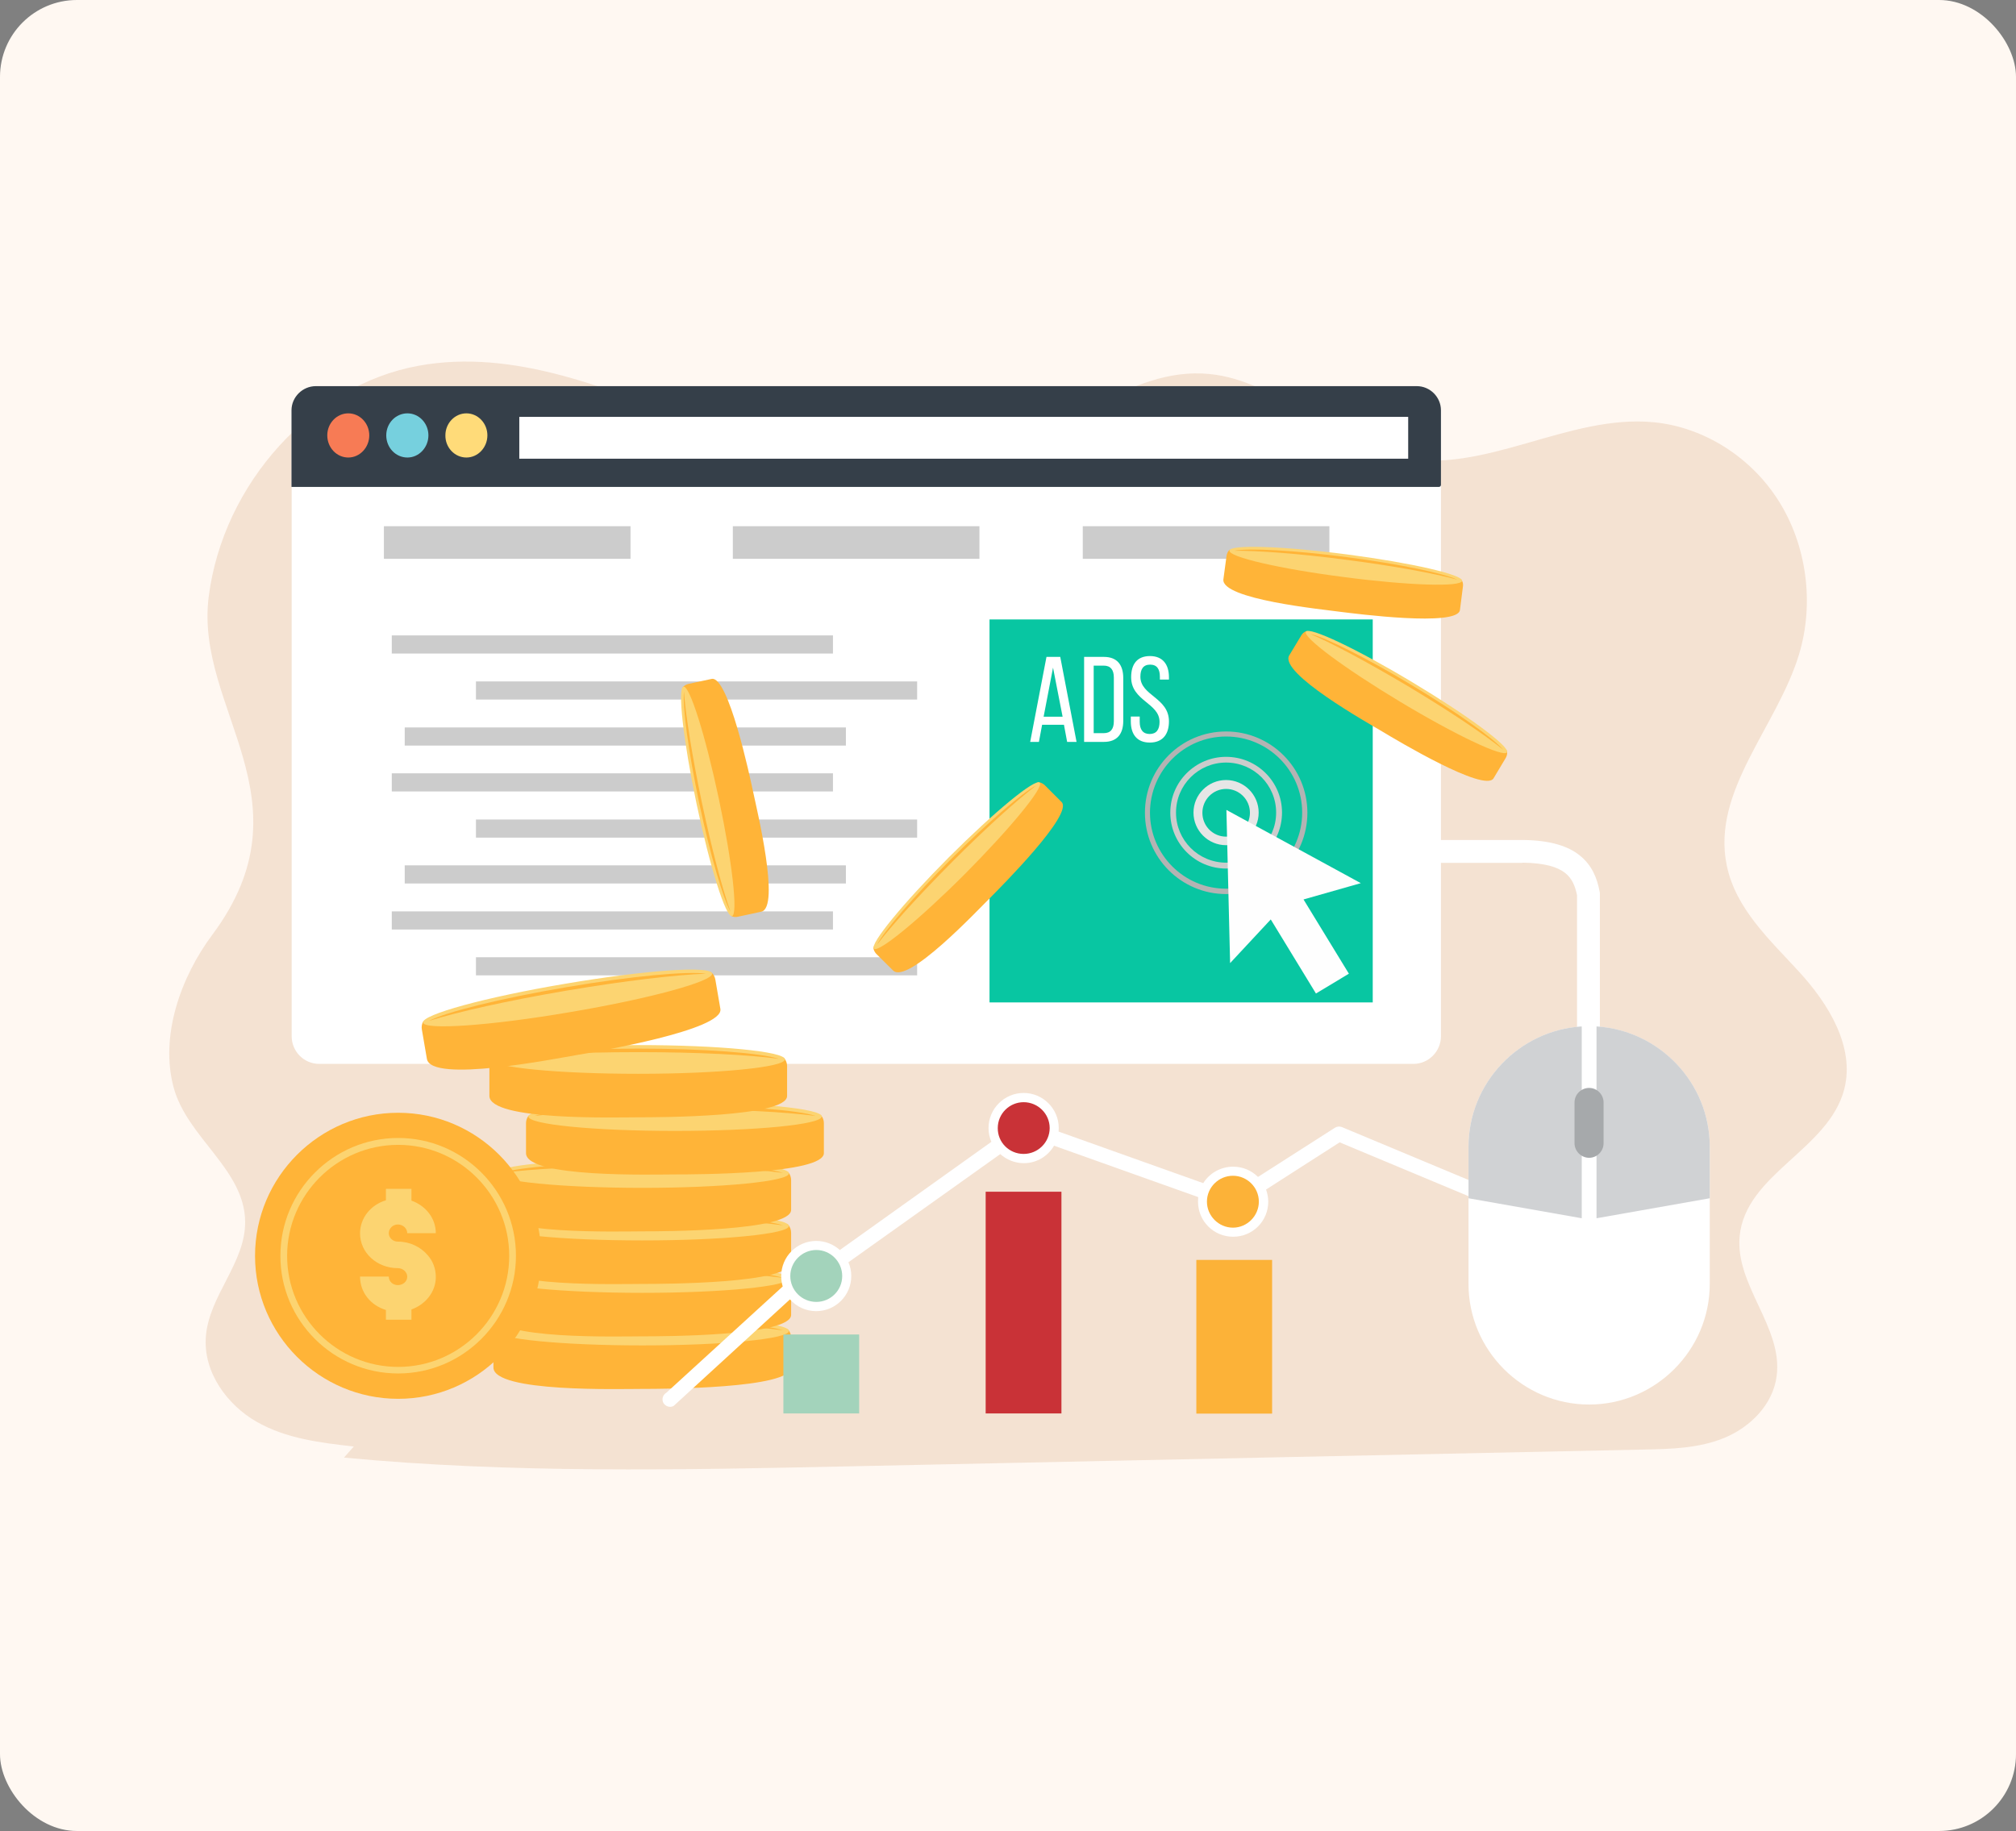 <?xml version="1.0" encoding="UTF-8"?>
<svg xmlns="http://www.w3.org/2000/svg" width="524" height="476" viewBox="0 0 524 476" fill="none">
  <rect x="0" y="0" width="524" height="476" fill="#808080" stroke="none"/>
  <rect width="524" height="476" rx="20" fill="#FFF8F2"></rect>
  <g clip-path="url(#clip0_1696_6520)">
    <path opacity="0.5" d="M467.633 252.648C460.061 244.375 451.142 236.288 448.819 224.994C444.778 205.52 462.012 188.881 467.679 169.872C471.581 156.719 469.584 141.753 462.337 130.273C455.137 118.794 442.827 111.032 429.866 109.777C407.568 107.593 385.735 123.534 363.716 118.933C346.11 115.261 332.221 98.948 314.336 97.228C293.293 95.183 275.873 113.542 255.805 120.467C231.788 128.74 205.774 120.095 182.13 110.614C158.531 101.132 133.679 90.535 108.779 95.09C81.186 100.11 57.959 125.672 54.243 155.185C50.573 184.419 81.372 207.89 55.172 243.027C46.996 253.996 41.515 269.287 45.138 282.719C48.669 295.779 63.627 304.052 63.72 317.623C63.812 328.359 54.243 336.864 53.5 347.601C52.849 356.803 59.074 365.262 66.739 369.631C74.404 374 83.276 375.069 91.963 376.045L89.408 378.926C132.935 383.063 176.787 382.133 220.5 381.204C289.437 379.763 358.374 378.276 427.311 376.835C434.419 376.695 441.665 376.509 448.262 373.767C454.858 371.025 460.804 365.215 461.78 357.779C463.498 345.137 451.002 334.169 452.164 321.434C453.65 305.213 475.205 298.939 479.339 283.23C482.219 272.122 475.205 260.921 467.633 252.648Z" fill="#EBCDB3"></path>
    <path fill-rule="evenodd" clip-rule="evenodd" d="M82.97 100.383H367.371C371.301 100.383 374.533 103.614 374.533 107.544V269.373C374.533 273.346 371.301 276.578 367.371 276.578H82.97C78.997 276.578 75.809 273.346 75.809 269.373V107.588C75.765 103.658 78.997 100.383 82.97 100.383Z" fill="white"></path>
    <path fill-rule="evenodd" clip-rule="evenodd" d="M82.097 100.383H368.245C371.695 100.383 374.533 103.221 374.533 106.671V126.059C374.533 126.321 374.315 126.583 374.009 126.583H75.766V106.671C75.766 103.221 78.648 100.383 82.097 100.383Z" fill="#353F49"></path>
    <path fill-rule="evenodd" clip-rule="evenodd" d="M90.525 118.941C93.538 118.941 95.983 116.321 95.983 113.177C95.983 110.033 93.538 107.457 90.525 107.457C87.512 107.457 85.066 110.033 85.066 113.177C85.066 116.365 87.512 118.941 90.525 118.941Z" fill="#F77B55"></path>
    <path fill-rule="evenodd" clip-rule="evenodd" d="M105.897 118.941C108.91 118.941 111.355 116.321 111.355 113.177C111.355 110.033 108.91 107.457 105.897 107.457C102.84 107.457 100.395 110.033 100.395 113.177C100.395 116.365 102.84 118.941 105.897 118.941Z" fill="#76D0DE"></path>
    <path fill-rule="evenodd" clip-rule="evenodd" d="M121.225 118.941C124.238 118.941 126.683 116.321 126.683 113.177C126.683 110.033 124.238 107.457 121.225 107.457C118.212 107.457 115.766 110.033 115.766 113.177C115.723 116.365 118.212 118.941 121.225 118.941Z" fill="#FFDB79"></path>
    <path d="M366.017 108.375H134.977V119.248H366.017V108.375Z" fill="white"></path>
    <path d="M163.884 136.801H99.781V145.272H163.884V136.801Z" fill="#CCCCCC"></path>
    <path d="M254.579 136.801H190.477V145.272H254.579V136.801Z" fill="#CCCCCC"></path>
    <path d="M345.536 136.801H281.434V145.272H345.536V136.801Z" fill="#CCCCCC"></path>
    <path d="M216.501 165.184H101.832V169.9H216.501V165.184Z" fill="#CCCCCC"></path>
    <path d="M238.38 177.148H123.711V181.864H238.38V177.148Z" fill="#CCCCCC"></path>
    <path d="M219.864 189.113H105.195V193.829H219.864V189.113Z" fill="#CCCCCC"></path>
    <path d="M216.501 201.035H101.832V205.751H216.501V201.035Z" fill="#CCCCCC"></path>
    <path d="M238.38 213.043H123.711V217.759H238.38V213.043Z" fill="#CCCCCC"></path>
    <path d="M219.864 224.965H105.195V229.681H219.864V224.965Z" fill="#CCCCCC"></path>
    <path d="M216.501 236.93H101.832V241.646H216.501V236.93Z" fill="#CCCCCC"></path>
    <path d="M238.38 248.848H123.711V253.564H238.38V248.848Z" fill="#CCCCCC"></path>
    <path d="M356.803 161.035H257.199V260.595H356.803V161.035Z" fill="#08C6A2"></path>
    <path fill-rule="evenodd" clip-rule="evenodd" d="M318.682 202.781C323.355 202.781 327.154 206.58 327.154 211.253C327.154 215.925 323.355 219.724 318.682 219.724C314.01 219.724 310.211 215.925 310.211 211.253C310.211 206.58 314.01 202.781 318.682 202.781ZM318.682 205.096C322.088 205.096 324.883 207.847 324.883 211.296C324.883 214.702 322.088 217.497 318.682 217.497C315.276 217.497 312.525 214.746 312.525 211.296C312.525 207.847 315.32 205.096 318.682 205.096Z" fill="#E6E6E6"></path>
    <path fill-rule="evenodd" clip-rule="evenodd" d="M318.681 198.239C325.886 198.239 331.694 204.046 331.694 211.251C331.694 218.456 325.886 224.264 318.681 224.264C311.52 224.264 305.668 218.456 305.668 211.251C305.668 204.046 311.52 198.239 318.681 198.239ZM318.681 196.754C326.716 196.754 333.222 203.217 333.222 211.251C333.222 219.286 326.716 225.792 318.681 225.792C310.69 225.792 304.184 219.286 304.184 211.251C304.184 203.26 310.69 196.754 318.681 196.754Z" fill="#CCCCCC"></path>
    <path fill-rule="evenodd" clip-rule="evenodd" d="M318.681 190.16C330.34 190.16 339.816 199.636 339.816 211.295C339.816 222.954 330.34 232.429 318.681 232.429C307.022 232.429 297.59 222.954 297.59 211.295C297.59 199.592 307.022 190.16 318.681 190.16ZM318.681 191.47C329.598 191.47 338.462 200.334 338.462 211.251C338.462 222.168 329.598 231.032 318.681 231.032C307.764 231.032 298.9 222.168 298.9 211.251C298.944 200.334 307.764 191.47 318.681 191.47Z" fill="#B3B3B3"></path>
    <path fill-rule="evenodd" clip-rule="evenodd" d="M318.77 210.555L336.236 220.074L353.703 229.593L338.813 233.829L350.603 253.13L342.044 258.282L330.298 239.025L319.73 250.379L319.25 230.467L318.77 210.555Z" fill="#FEFEFE"></path>
    <path fill-rule="evenodd" clip-rule="evenodd" d="M276.543 188.414L277.372 192.868H279.818L275.582 170.773H272.001L267.766 192.868H270.036L270.866 188.414H276.543ZM273.704 173.568L276.193 186.318H271.259L273.704 173.568ZM281.783 170.773V192.868H286.935C290.385 192.868 291.957 190.772 291.957 187.41V176.275C291.957 172.869 290.385 170.773 286.935 170.773H281.783ZM284.272 190.598V173.044H286.892C288.682 173.044 289.512 174.135 289.512 176.144V187.497C289.512 189.506 288.682 190.598 286.892 190.598H284.272ZM298.9 170.555C295.581 170.555 294.009 172.651 294.009 176.057C294.009 182.257 301.389 182.738 301.389 187.672C301.389 189.681 300.559 190.816 298.813 190.816C297.066 190.816 296.236 189.637 296.236 187.672V186.275H293.922V187.541C293.922 190.86 295.494 193.043 298.856 193.043C302.219 193.043 303.834 190.86 303.834 187.541C303.834 181.34 296.411 180.86 296.411 175.926C296.411 173.961 297.153 172.782 298.944 172.782C300.734 172.782 301.476 173.961 301.476 175.926V176.668H303.834V176.057C303.834 172.738 302.219 170.555 298.9 170.555Z" fill="white"></path>
    <path fill-rule="evenodd" clip-rule="evenodd" d="M359.334 190.207C362.958 192.39 385.883 206.102 388.197 202.346L391.385 197.019C391.691 196.495 391.778 195.927 391.734 195.36C391.647 194.617 388.241 193.176 387.542 192.74L345.36 166.802C344.618 166.365 340.164 163.745 339.465 164.094C338.985 164.313 338.548 164.662 338.286 165.099L335.099 170.382C332.391 174.967 355.535 187.936 359.334 190.207Z" fill="#FFB438"></path>
    <path fill-rule="evenodd" clip-rule="evenodd" d="M367.108 177.369C352.654 168.68 340.296 162.828 339.423 164.226C338.593 165.667 349.597 173.832 364.007 182.478C378.461 191.168 390.862 197.019 391.692 195.578C392.565 194.181 381.518 186.015 367.108 177.369Z" fill="#FCD471"></path>
    <path fill-rule="evenodd" clip-rule="evenodd" d="M366.715 177.98C354.881 170.863 344.401 165.666 340.559 164.793C346.192 167.195 355.755 172.304 366.366 178.635C376.933 184.967 385.928 191.037 390.688 194.879C388.112 191.866 378.592 185.098 366.715 177.98Z" fill="#FFB438"></path>
    <path fill-rule="evenodd" clip-rule="evenodd" d="M257.199 233.567C260.169 230.554 279.076 211.646 275.932 208.502L271.522 204.092C271.085 203.699 270.561 203.437 269.994 203.35C269.251 203.262 267.024 206.188 266.413 206.756L231.087 241.427C230.475 242.038 226.851 245.706 227.026 246.536C227.113 247.016 227.331 247.497 227.724 247.933L232.135 252.3C235.89 256.012 254.055 236.667 257.199 233.567Z" fill="#FFB438"></path>
    <path fill-rule="evenodd" clip-rule="evenodd" d="M246.586 222.913C234.709 234.834 226.019 245.445 227.154 246.624C228.29 247.803 238.901 239.113 250.822 227.192C262.699 215.228 271.389 204.66 270.253 203.481C269.118 202.259 258.507 210.992 246.586 222.913Z" fill="#FCD471"></path>
    <path fill-rule="evenodd" clip-rule="evenodd" d="M247.111 223.436C237.33 233.217 229.732 242.125 227.941 245.619C231.609 240.728 238.902 232.693 247.635 223.916C256.325 215.183 264.403 207.934 269.294 204.223C265.757 206.013 256.892 213.655 247.111 223.436Z" fill="#FFB438"></path>
    <path fill-rule="evenodd" clip-rule="evenodd" d="M195.759 205.882C194.886 201.733 189.296 175.621 184.973 176.494L178.904 177.804C178.336 177.935 177.812 178.241 177.463 178.677C176.982 179.245 178.205 182.738 178.38 183.524L188.161 232.038C188.336 232.868 189.427 237.889 190.213 238.195C190.694 238.413 191.218 238.457 191.785 238.326L197.855 237.016C202.92 236.012 196.676 210.248 195.759 205.882Z" fill="#FFB438"></path>
    <path fill-rule="evenodd" clip-rule="evenodd" d="M181.044 208.939C184.537 225.445 188.642 238.501 190.258 238.152C191.873 237.802 190.345 224.178 186.852 207.716C183.358 191.21 179.254 178.154 177.638 178.503C176.066 178.852 177.594 192.476 181.044 208.939Z" fill="#FCD471"></path>
    <path fill-rule="evenodd" clip-rule="evenodd" d="M181.742 208.808C184.624 222.345 187.942 233.567 189.864 236.973C187.768 231.209 185.017 220.729 182.44 208.677C179.908 196.625 178.205 185.883 177.768 179.77C177.375 183.7 178.903 195.271 181.742 208.808Z" fill="#FFB438"></path>
    <path fill-rule="evenodd" clip-rule="evenodd" d="M348.158 159.026C352.394 159.55 378.856 163 379.467 158.59L380.253 152.433C380.341 151.865 380.21 151.254 379.904 150.773C379.511 150.118 375.843 150.162 375.013 150.031L326.019 143.175C325.146 143.044 320.037 142.433 319.469 143.044C319.12 143.437 318.902 143.918 318.814 144.442L317.985 150.599C317.33 155.795 343.748 158.415 348.158 159.026Z" fill="#FFB438"></path>
    <path fill-rule="evenodd" clip-rule="evenodd" d="M350.164 144.138C333.439 141.955 319.728 141.518 319.553 143.134C319.335 144.793 332.697 147.893 349.421 150.033C366.102 152.216 379.813 152.653 380.032 150.994C380.206 149.378 366.844 146.321 350.164 144.138Z" fill="#FCD471"></path>
    <path fill-rule="evenodd" clip-rule="evenodd" d="M350.078 144.836C336.366 143.045 324.664 142.434 320.777 143.176C326.934 143.133 337.72 143.919 349.947 145.534C362.173 147.106 372.828 149.071 378.767 150.687C375.23 149.028 363.745 146.626 350.078 144.836Z" fill="#FFB438"></path>
    <path fill-rule="evenodd" clip-rule="evenodd" d="M166.899 361.073C172.183 361.073 205.631 361.03 205.631 355.484V347.755C205.631 347.013 205.369 346.27 204.933 345.746C204.365 345.004 199.78 345.615 198.776 345.615L136.944 345.004C135.852 345.004 129.433 345.048 128.822 345.877C128.472 346.401 128.254 347.056 128.254 347.755V355.484C128.21 362.034 161.353 361.073 166.899 361.073Z" fill="#FFB438"></path>
    <path fill-rule="evenodd" clip-rule="evenodd" d="M166.984 349.764C187.988 349.764 205.062 348.061 205.062 346.009C205.062 343.956 187.944 342.297 166.984 342.297C145.981 342.297 128.863 343.956 128.863 346.009C128.863 348.061 145.981 349.764 166.984 349.764Z" fill="#FCD471"></path>
    <path fill-rule="evenodd" clip-rule="evenodd" d="M166.983 343.172C149.691 343.172 135.106 344.264 130.434 345.836C138.032 344.788 151.568 344.089 166.983 344.089C182.397 344.089 195.934 344.788 203.532 345.836C198.816 344.307 184.231 343.172 166.983 343.172Z" fill="#FFB438"></path>
    <path fill-rule="evenodd" clip-rule="evenodd" d="M166.899 347.405C172.183 347.405 205.631 347.362 205.631 341.816V334.087C205.631 333.345 205.369 332.602 204.933 332.078C204.365 331.336 199.78 331.947 198.776 331.947L136.944 331.336C135.852 331.336 129.433 331.38 128.822 332.209C128.472 332.733 128.254 333.388 128.254 334.087V341.816C128.21 348.366 161.353 347.405 166.899 347.405Z" fill="#FFB438"></path>
    <path fill-rule="evenodd" clip-rule="evenodd" d="M166.984 336.096C187.988 336.096 205.062 334.393 205.062 332.341C205.062 330.288 187.944 328.629 166.984 328.629C145.981 328.629 128.863 330.288 128.863 332.341C128.863 334.393 145.981 336.096 166.984 336.096Z" fill="#FCD471"></path>
    <path fill-rule="evenodd" clip-rule="evenodd" d="M166.983 329.547C149.691 329.547 135.106 330.639 130.434 332.211C138.032 331.163 151.568 330.464 166.983 330.464C182.397 330.464 195.934 331.163 203.532 332.211C198.816 330.639 184.231 329.547 166.983 329.547Z" fill="#FFB438"></path>
    <path fill-rule="evenodd" clip-rule="evenodd" d="M166.896 333.781C172.179 333.781 205.628 333.737 205.628 328.192V320.463C205.628 319.72 205.366 318.978 204.929 318.454C204.362 317.712 199.777 318.323 198.772 318.323L136.897 317.668C135.805 317.668 129.386 317.712 128.775 318.541C128.425 319.065 128.207 319.72 128.207 320.419V328.148C128.207 334.742 161.35 333.781 166.896 333.781Z" fill="#FFB438"></path>
    <path fill-rule="evenodd" clip-rule="evenodd" d="M166.984 322.471C187.988 322.471 205.062 320.768 205.062 318.716C205.062 316.663 187.944 315.004 166.984 315.004C145.981 315.004 128.863 316.663 128.863 318.716C128.863 320.768 145.981 322.471 166.984 322.471Z" fill="#FCD471"></path>
    <path fill-rule="evenodd" clip-rule="evenodd" d="M166.983 315.879C149.691 315.879 135.106 316.971 130.434 318.543C138.032 317.495 151.568 316.796 166.983 316.796C182.397 316.796 195.934 317.495 203.532 318.543C198.816 317.014 184.231 315.879 166.983 315.879Z" fill="#FFB438"></path>
    <path fill-rule="evenodd" clip-rule="evenodd" d="M166.899 320.112C172.183 320.112 205.631 320.069 205.631 314.523V306.794C205.631 306.052 205.369 305.309 204.933 304.785C204.365 304.043 199.78 304.654 198.776 304.654L136.944 304.043C135.852 304.043 129.433 304.087 128.822 304.916C128.472 305.44 128.254 306.095 128.254 306.794V314.523C128.21 321.073 161.353 320.112 166.899 320.112Z" fill="#FFB438"></path>
    <path fill-rule="evenodd" clip-rule="evenodd" d="M166.984 308.803C187.988 308.803 205.062 307.1 205.062 305.048C205.062 302.995 187.944 301.336 166.984 301.336C145.981 301.336 128.863 302.995 128.863 305.048C128.863 307.1 145.981 308.803 166.984 308.803Z" fill="#FCD471"></path>
    <path fill-rule="evenodd" clip-rule="evenodd" d="M166.983 302.254C149.691 302.254 135.106 303.346 130.434 304.918C138.032 303.87 151.568 303.171 166.983 303.171C182.397 303.171 195.934 303.87 203.532 304.918C198.816 303.346 184.231 302.254 166.983 302.254Z" fill="#FFB438"></path>
    <path fill-rule="evenodd" clip-rule="evenodd" d="M175.411 305.312C180.695 305.312 214.144 305.268 214.144 299.766V291.993C214.144 291.251 213.882 290.508 213.445 289.984C212.877 289.242 208.292 289.897 207.244 289.854L145.412 289.242C144.321 289.242 137.902 289.286 137.29 290.159C136.941 290.683 136.723 291.295 136.723 291.993V299.766C136.679 306.272 169.866 305.312 175.411 305.312Z" fill="#FFB438"></path>
    <path fill-rule="evenodd" clip-rule="evenodd" d="M175.457 294.002C196.461 294.002 213.578 292.343 213.578 290.247C213.578 288.194 196.461 286.535 175.457 286.535C154.453 286.535 137.336 288.194 137.336 290.247C137.336 292.343 154.453 294.002 175.457 294.002Z" fill="#FCD471"></path>
    <path fill-rule="evenodd" clip-rule="evenodd" d="M175.455 287.453C158.163 287.453 143.579 288.545 138.906 290.117C146.504 289.069 160.041 288.37 175.455 288.37C190.87 288.37 204.406 289.069 212.004 290.117C207.332 288.545 192.747 287.453 175.455 287.453Z" fill="#FFB438"></path>
    <path fill-rule="evenodd" clip-rule="evenodd" d="M165.848 290.465C171.132 290.465 204.581 290.421 204.581 284.919V277.147C204.581 276.404 204.319 275.706 203.882 275.138C203.314 274.396 198.773 275.007 197.725 275.007L135.849 274.396C134.757 274.352 128.338 274.439 127.771 275.269C127.378 275.793 127.203 276.448 127.203 277.103V284.876C127.16 291.426 160.259 290.465 165.848 290.465Z" fill="#FFB438"></path>
    <path fill-rule="evenodd" clip-rule="evenodd" d="M165.894 279.154C186.898 279.154 204.015 277.451 204.015 275.399C204.015 273.347 186.898 271.688 165.894 271.688C144.891 271.688 127.773 273.347 127.773 275.399C127.773 277.495 144.891 279.154 165.894 279.154Z" fill="#FCD471"></path>
    <path fill-rule="evenodd" clip-rule="evenodd" d="M165.893 272.605C148.601 272.605 134.016 273.697 129.344 275.269C136.942 274.221 150.478 273.522 165.893 273.522C181.307 273.522 194.844 274.221 202.442 275.269C197.769 273.741 183.185 272.605 165.893 272.605Z" fill="#FFB438"></path>
    <path fill-rule="evenodd" clip-rule="evenodd" d="M149.997 274.262C155.193 273.389 188.162 267.756 187.245 262.298L185.935 254.656C185.804 253.914 185.454 253.259 184.93 252.822C184.232 252.167 179.821 253.564 178.861 253.739L117.771 263.477C116.679 263.651 110.348 264.787 109.911 265.704C109.649 266.271 109.518 266.97 109.649 267.625L110.959 275.267C112.007 281.686 144.495 275.179 149.997 274.262Z" fill="#FFB438"></path>
    <path fill-rule="evenodd" clip-rule="evenodd" d="M146.897 255.749C126.155 259.243 109.605 263.784 109.955 265.836C110.26 267.845 127.421 266.666 148.119 263.129C168.861 259.636 185.411 255.094 185.105 253.086C184.799 250.99 167.682 252.212 146.897 255.749Z" fill="#FCD471"></path>
    <path fill-rule="evenodd" clip-rule="evenodd" d="M147.073 256.667C130.043 259.549 115.807 263.129 111.484 265.4C118.82 263.086 132.008 260.116 147.204 257.54C162.4 254.964 175.893 253.392 183.534 253.13C178.644 252.431 164.103 253.741 147.073 256.667Z" fill="#FFB438"></path>
    <path fill-rule="evenodd" clip-rule="evenodd" d="M103.493 363.649C123.973 363.649 140.653 346.969 140.653 326.489C140.653 306.009 123.973 289.285 103.493 289.285C83.013 289.285 66.289 305.966 66.289 326.489C66.289 346.925 82.97 363.649 103.493 363.649Z" fill="#FFB438"></path>
    <path fill-rule="evenodd" clip-rule="evenodd" d="M103.493 357.057C120.349 357.057 134.104 343.302 134.104 326.446C134.104 309.591 120.349 295.836 103.493 295.836C86.638 295.836 72.883 309.591 72.883 326.446C72.839 343.345 86.638 357.057 103.493 357.057Z" fill="#FCD471"></path>
    <path fill-rule="evenodd" clip-rule="evenodd" d="M103.493 355.352C119.387 355.352 132.356 342.383 132.356 326.489C132.356 310.594 119.387 297.625 103.493 297.625C87.598 297.625 74.629 310.594 74.629 326.489C74.629 342.383 87.598 355.352 103.493 355.352Z" fill="#FFB438"></path>
    <path fill-rule="evenodd" clip-rule="evenodd" d="M100.307 343.083H106.944V340.419C110.612 339.109 113.276 335.834 113.276 331.991C113.276 329.808 112.533 327.843 111.136 326.271C109.346 324.175 106.551 322.778 103.407 322.778C102.097 322.778 101.049 321.773 101.049 320.594C101.049 319.372 102.097 318.324 103.407 318.324C104.717 318.324 105.852 319.328 105.852 320.594H113.276C113.276 316.708 110.656 313.433 106.944 312.123V309.066H100.307V312.036C96.377 313.215 93.582 316.621 93.582 320.638C93.582 325.66 97.949 329.677 103.407 329.677C104.717 329.677 105.852 330.681 105.852 331.904C105.852 333.127 104.761 334.087 103.407 334.087C102.097 334.087 101.049 333.127 101.049 331.86H93.582C93.582 336.009 96.377 339.371 100.307 340.55V343.083Z" fill="#FCD471"></path>
    <path d="M175.108 365.484C174.191 366.008 173.012 365.658 172.444 364.741C171.92 363.824 172.269 362.602 173.186 362.078L203.447 334.437C203.185 333.607 203.054 332.646 203.054 331.729C203.054 326.708 207.115 322.603 212.181 322.603C214.539 322.603 216.678 323.52 218.294 324.961L257.681 296.84C257.201 295.748 256.939 294.525 256.939 293.259C256.939 288.237 261.044 284.133 266.065 284.133C271.087 284.133 275.192 288.237 275.192 293.259C275.192 293.565 275.148 293.87 275.148 294.176L312.745 307.582C314.361 305.005 317.243 303.302 320.518 303.302C323.05 303.302 325.321 304.307 326.98 305.966L346.98 293.172C347.547 292.822 348.202 292.779 348.77 292.997L384.839 308.062L383.179 313.302C383.005 313.826 383.223 312.21 383.31 311.643L348.202 296.971L329.076 309.241C329.426 310.245 329.644 311.293 329.644 312.385C329.644 317.45 325.583 321.511 320.518 321.511C315.452 321.511 311.391 317.45 311.391 312.385C311.391 311.992 311.435 311.643 311.435 311.206L273.969 297.844C272.397 300.551 269.471 302.385 266.109 302.385C263.751 302.385 261.611 301.468 259.996 300.027L220.521 328.149C221.001 329.24 221.263 330.463 221.263 331.729C221.263 336.751 217.202 340.856 212.137 340.856C209.43 340.856 207.028 339.677 205.325 337.799L175.108 365.484Z" fill="white"></path>
    <path fill-rule="evenodd" clip-rule="evenodd" d="M212.182 338.454C215.894 338.454 218.907 335.441 218.907 331.729C218.907 328.018 215.894 324.961 212.182 324.961C208.471 324.961 205.414 328.018 205.414 331.729C205.414 335.441 208.427 338.454 212.182 338.454Z" fill="#A3D3BB"></path>
    <path fill-rule="evenodd" clip-rule="evenodd" d="M266.065 299.984C269.777 299.984 272.833 296.971 272.833 293.26C272.833 289.548 269.777 286.535 266.065 286.535C262.353 286.535 259.34 289.548 259.34 293.26C259.297 296.971 262.31 299.984 266.065 299.984Z" fill="#C93237"></path>
    <path fill-rule="evenodd" clip-rule="evenodd" d="M320.475 319.153C324.143 319.153 327.2 316.097 327.2 312.385C327.2 308.673 324.143 305.66 320.475 305.66C316.764 305.66 313.707 308.673 313.707 312.385C313.707 316.097 316.764 319.153 320.475 319.153Z" fill="#FCB238"></path>
    <path d="M275.889 309.809H256.195V367.449H275.889V309.809Z" fill="#C93237"></path>
    <path d="M223.315 346.926H203.621V367.449H223.315V346.926Z" fill="#A3D3BB"></path>
    <path d="M330.647 327.539H310.953V367.494H330.647V327.539Z" fill="#FCB238"></path>
    <path d="M371.477 224.31C369.818 224.31 368.508 222.956 368.508 221.34C368.508 219.681 369.818 218.371 371.477 218.371H395.625C395.756 218.371 395.843 218.371 395.931 218.371C403.048 218.458 407.59 219.987 410.559 222.345C413.79 224.921 415.144 228.283 415.799 231.908C415.842 232.082 415.842 232.257 415.842 232.475V267.933C415.842 269.592 414.532 270.902 412.873 270.902C411.214 270.902 409.904 269.592 409.904 267.933V232.694C409.424 230.423 408.638 228.371 406.847 226.973C404.839 225.358 401.476 224.353 395.843 224.266C395.799 224.31 395.712 224.31 395.625 224.31H371.477Z" fill="white"></path>
    <path fill-rule="evenodd" clip-rule="evenodd" d="M413.048 266.797C430.253 266.797 444.401 280.901 444.401 298.15V333.782C444.401 350.986 430.296 365.134 413.048 365.134C395.8 365.134 381.695 351.03 381.695 333.782V298.15C381.695 280.901 395.8 266.797 413.048 266.797Z" fill="white"></path>
    <path fill-rule="evenodd" clip-rule="evenodd" d="M411.127 316.707L381.695 311.511V298.105C381.695 281.512 394.795 267.844 411.127 266.84V316.707Z" fill="#D0D2D4"></path>
    <path fill-rule="evenodd" clip-rule="evenodd" d="M414.969 316.707L444.4 311.511V298.105C444.4 281.512 431.3 267.844 414.969 266.84V316.707Z" fill="#D0D2D4"></path>
    <path fill-rule="evenodd" clip-rule="evenodd" d="M413.049 282.824C415.145 282.824 416.804 284.571 416.804 286.623V297.191C416.804 299.287 415.101 300.99 413.049 300.99C410.953 300.99 409.25 299.243 409.25 297.191V286.623C409.25 284.527 410.953 282.824 413.049 282.824Z" fill="#A6A9AB"></path>
  </g>
  <defs>
    <clipPath id="clip0_1696_6520">
      <rect width="436" height="288" fill="white" transform="translate(44 94)"></rect>
    </clipPath>
  </defs>
</svg>
